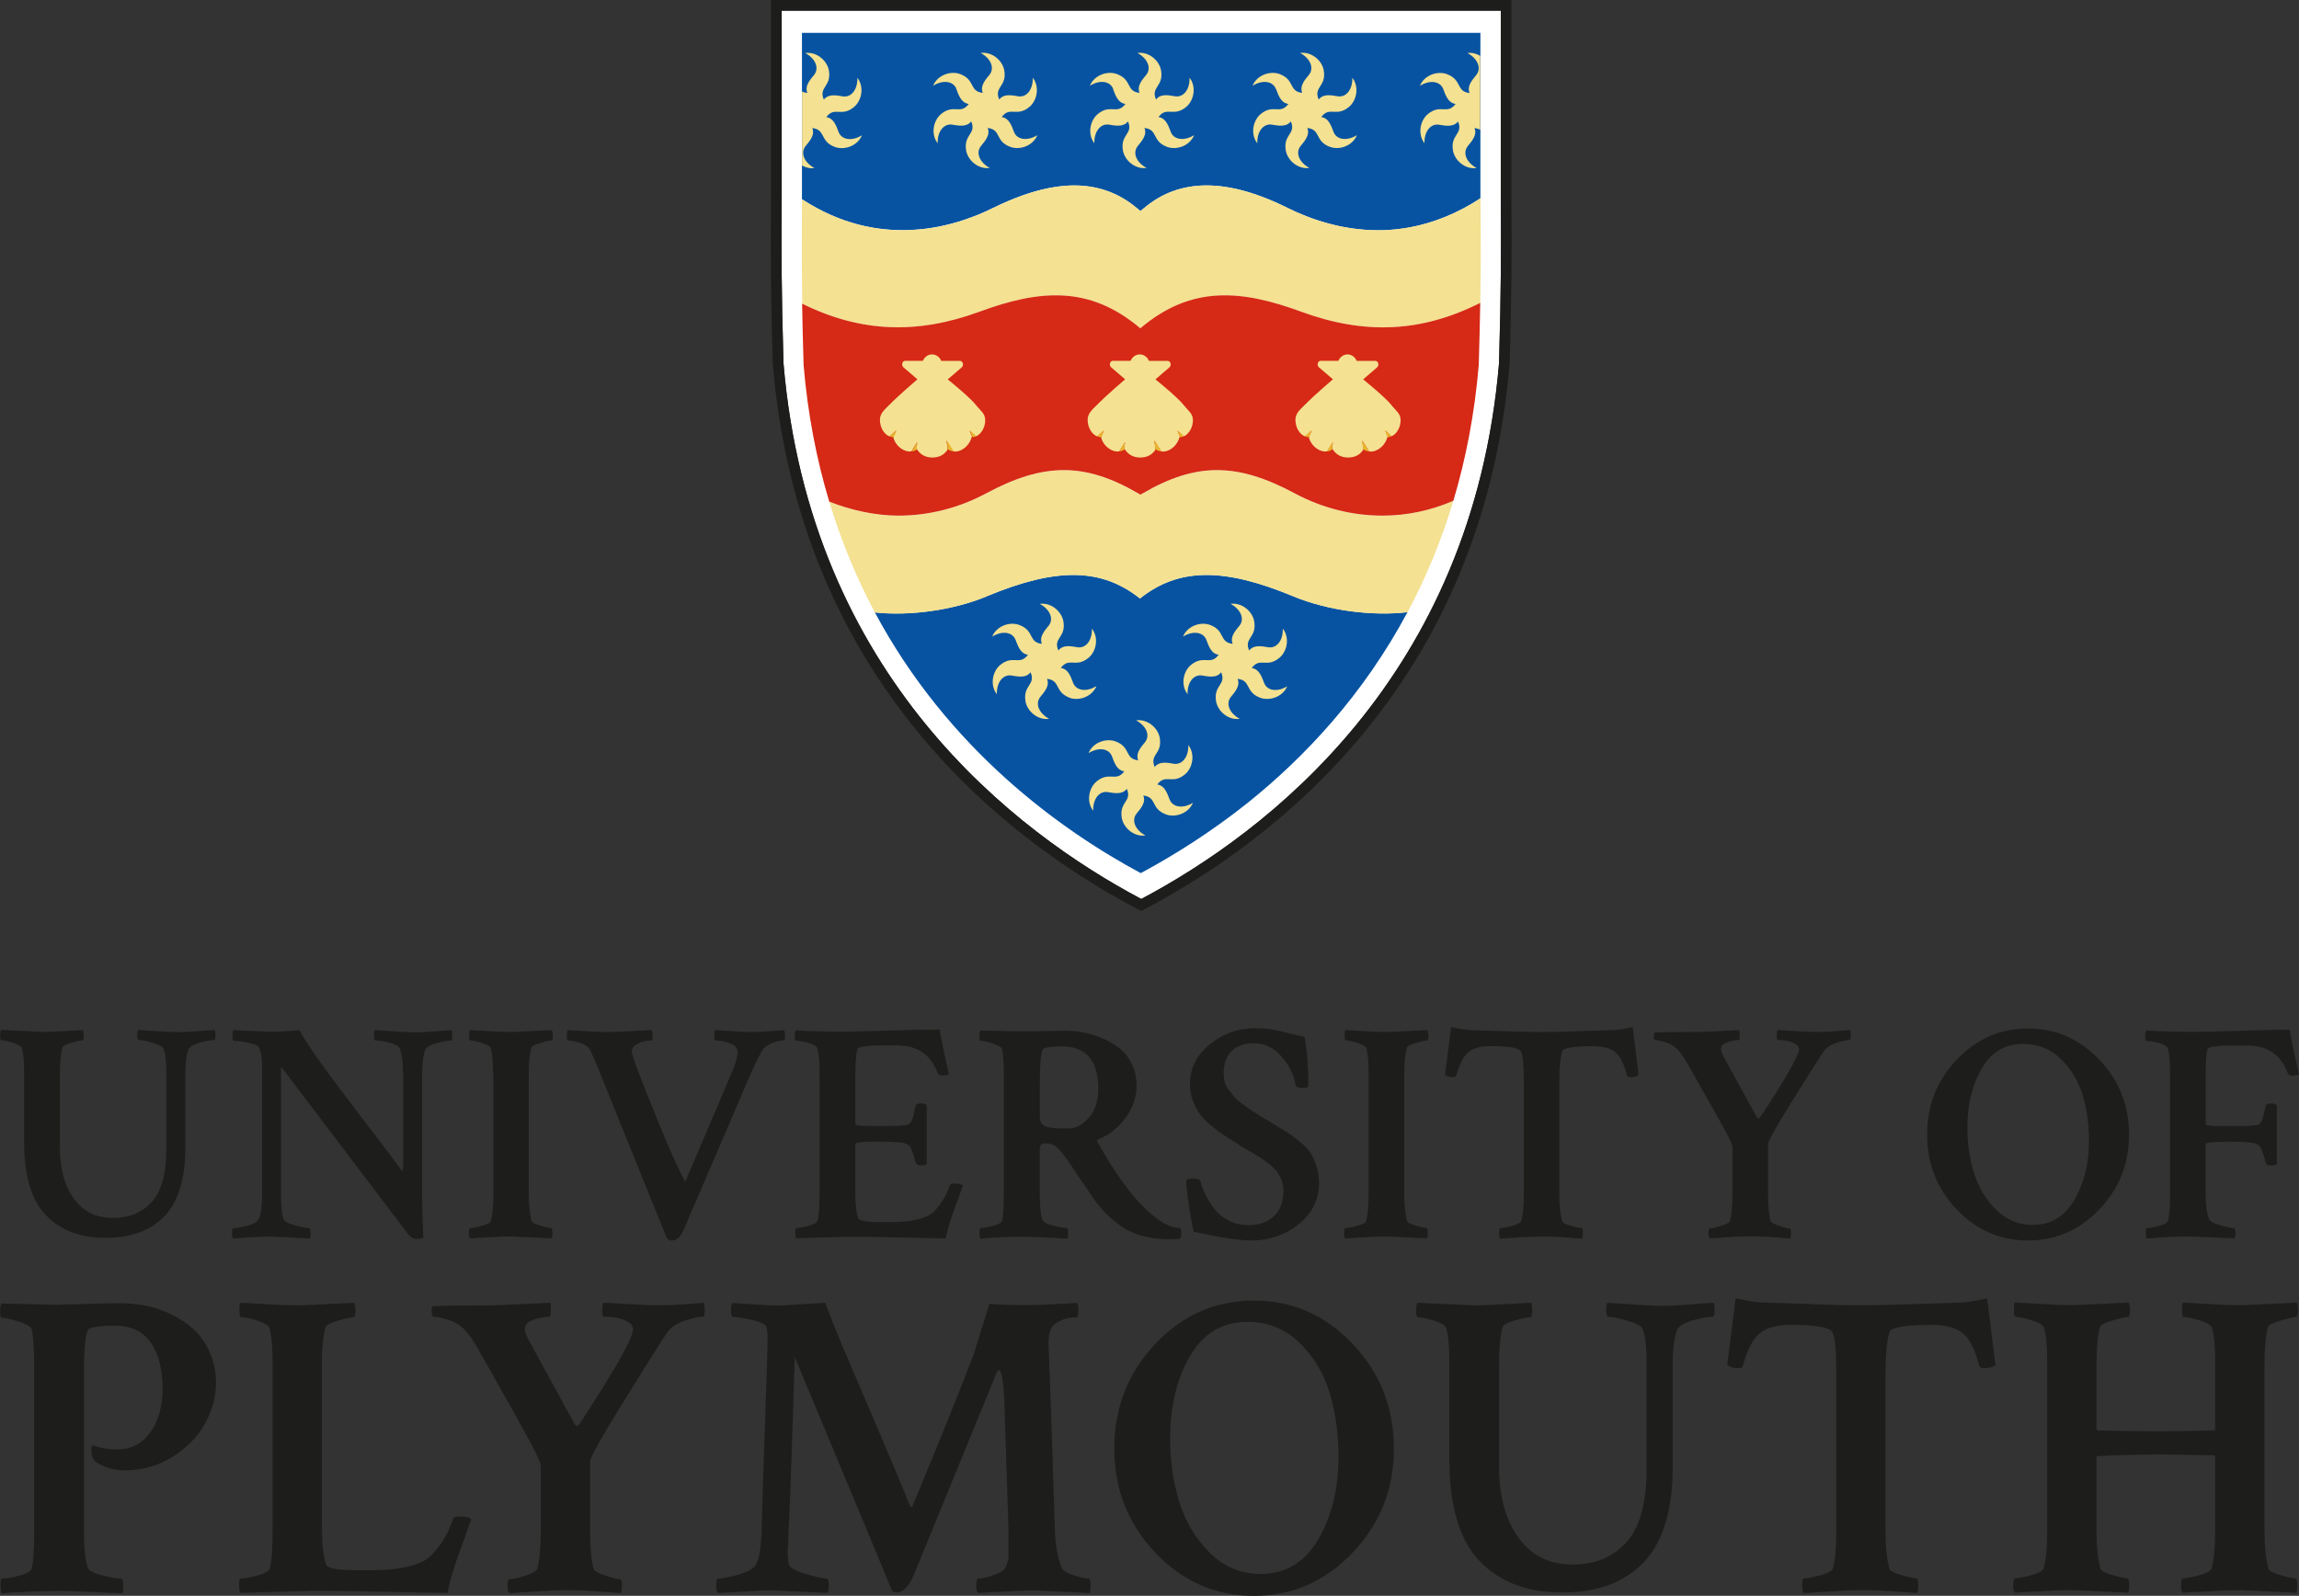 <?xml version="1.0" encoding="UTF-8"?><svg id="a" xmlns="http://www.w3.org/2000/svg" viewBox="0 0 280.37 194.67"><rect x="0" y="0" width="280.37" height="194.67" fill="#333333" stroke="none"/><defs><style>.b{fill:#fff;}.c{fill:#f4e191;}.d{fill:#d62916;}.e{fill:#0753a2;}.f{fill:#e8b82c;}.g{fill:#1d1d1b;}</style></defs><path class="g" d="M5.22,125.89c.46,0,2.1-.08,4.91-.23,.05,.21,.08,.41,.08,.61,0,.43-.05,.65-.15,.65-.23,0-.69,.09-1.38,.29-.69,.19-1.05,.39-1.07,.59-.21,.76-.31,1.88-.31,3.36v8.78c0,2.62,.57,4.72,1.71,6.28,1.14,1.57,2.72,2.35,4.74,2.35s3.55-.64,4.74-1.93c1.19-1.28,1.79-3.42,1.79-6.4v-9.32c0-1.55-.13-2.57-.38-3.06-.15-.23-.61-.45-1.36-.67-.75-.22-1.3-.33-1.63-.33-.1,0-.16-.18-.17-.53-.01-.36,.02-.59,.09-.69,2.76,.18,4.38,.27,4.84,.27,.64,0,1.49-.04,2.55-.13s1.72-.13,1.98-.13c.05,.18,.08,.38,.08,.61,0,.41-.05,.61-.15,.61-.36,0-.91,.1-1.65,.29-.74,.19-1.23,.45-1.46,.78-.28,.64-.42,1.69-.42,3.17v8.97c0,1.99-.24,3.7-.73,5.14-.49,1.44-1.18,2.57-2.07,3.4-.9,.83-1.91,1.43-3.05,1.81-1.14,.38-2.44,.57-3.9,.57-3.07,0-5.49-.92-7.26-2.77-1.77-1.85-2.65-4.82-2.65-8.92v-8.32c0-1.63-.1-2.7-.31-3.21-.1-.2-.46-.4-1.08-.59-.61-.19-1.07-.29-1.38-.29-.1,0-.15-.19-.15-.57s.04-.61,.12-.69c3.25,.15,4.95,.23,5.11,.23"/><path class="g" d="M49.15,130.97c0-1.35-.13-2.37-.38-3.05-.13-.31-.56-.55-1.29-.73-.73-.18-1.3-.27-1.71-.27-.1,0-.16-.18-.17-.55-.01-.37,.02-.6,.1-.71,2.74,.18,4.35,.27,4.84,.27,.67,0,1.52-.04,2.57-.13,1.05-.09,1.7-.13,1.96-.13,.05,.1,.08,.31,.08,.61,0,.43-.05,.65-.15,.65-.36,0-.91,.1-1.65,.29-.74,.19-1.23,.45-1.46,.78-.28,.69-.42,1.75-.42,3.17v14.47c0,.92,.05,2.7,.15,5.35-.1,.1-.38,.15-.84,.15-.41,0-.82-.29-1.23-.88l-15.28-20.16v15.47c0,1.53,.1,2.57,.31,3.13,.13,.31,.6,.57,1.42,.78,.82,.22,1.39,.33,1.73,.33,.08,0,.12,.18,.14,.53,.01,.36,0,.6-.06,.73-3.07-.15-4.67-.23-4.8-.23-.69,0-1.54,.03-2.55,.1-1.01,.06-1.68,.11-2.02,.13-.1-.1-.15-.32-.15-.65,0-.41,.05-.61,.15-.61,.43,0,1.02-.1,1.75-.29,.73-.19,1.2-.48,1.4-.86,.25-.54,.38-1.6,.38-3.21v-14.97c0-1.38-.14-2.3-.42-2.79-.1-.18-.54-.34-1.32-.5-.78-.15-1.35-.23-1.71-.23-.1,0-.16-.19-.17-.57-.01-.38,.03-.63,.13-.73,2.69,.13,4.21,.19,4.57,.19,.84,0,2-.06,3.45-.19,.49,.92,1.38,2.27,2.67,4.07,1.29,1.8,3.07,4.16,5.32,7.1,2.25,2.94,3.79,4.97,4.61,6.09,.05-.31,.08-.83,.08-1.57v-10.39Z"/><path class="g" d="M60.13,131.01c0-1.53-.1-2.6-.31-3.21-.1-.2-.46-.4-1.08-.59-.61-.19-1.07-.29-1.38-.29-.1,0-.15-.19-.15-.57,0-.41,.02-.64,.08-.69,.13,0,.84,.04,2.13,.11,1.29,.08,2.28,.12,2.98,.12,.2,0,1.84-.08,4.91-.23,.08,.23,.12,.43,.12,.61,0,.43-.05,.65-.15,.65-.23,0-.69,.1-1.38,.31-.69,.2-1.06,.39-1.11,.57-.21,.79-.31,1.91-.31,3.36v14.36c0,1.4,.12,2.55,.35,3.44,.05,.18,.4,.36,1.06,.55,.65,.19,1.09,.29,1.33,.29,.1,0,.15,.24,.15,.73,0,.2-.03,.38-.08,.53-3.07-.15-4.7-.23-4.87-.23-.51,0-1.05,.01-1.61,.04-.56,.03-1.18,.06-1.86,.1-.68,.04-1.22,.07-1.63,.1-.1-.1-.15-.28-.15-.53,0-.48,.05-.73,.15-.73,.31,0,.79-.09,1.44-.27,.65-.18,1.02-.37,1.1-.57,.2-.79,.31-1.86,.31-3.21v-14.74Z"/><path class="g" d="M74.22,125.89c.36,0,2.11-.08,5.26-.23,.08,.1,.11,.34,.11,.71s-.05,.55-.15,.55c-.21,0-.47,.03-.81,.09-.33,.06-.68,.2-1.04,.42-.36,.22-.54,.49-.54,.82,0,.48,.97,3.09,2.92,7.83,.31,.81,.56,1.44,.77,1.87,.31,.79,.69,1.7,1.15,2.73,.46,1.03,.86,1.88,1.19,2.54,.33,.66,.5,.97,.5,.92l5.61-13.18c.51-1.2,.77-2.07,.77-2.63,0-.46-.3-.81-.9-1.05-.6-.24-1.21-.36-1.82-.36-.1,0-.15-.18-.13-.55,.01-.37,.04-.6,.1-.71,.23,0,.84,.04,1.84,.11,1,.08,1.8,.12,2.42,.12,.66,0,1.43-.03,2.3-.09,.87-.06,1.5-.11,1.88-.13,.05,.13,.08,.32,.08,.57,0,.43-.03,.65-.08,.65-.33,0-.77,.1-1.32,.29-.55,.19-.98,.47-1.29,.82-.38,.61-.93,1.73-1.65,3.36l-7.99,18.6c-.38,.92-.88,1.37-1.5,1.37-.26,0-.46-.13-.61-.38l-7.91-19.55c-.59-1.53-1.08-2.66-1.46-3.4-.18-.33-.58-.59-1.19-.78-.61-.19-1.1-.29-1.46-.29-.1,0-.15-.19-.15-.57,0-.36,.04-.59,.12-.69,.18,0,.88,.04,2.11,.11,1.23,.08,2.19,.12,2.88,.12"/><path class="g" d="M102.21,125.85c1.13,0,3.11-.04,5.95-.13,2.84-.09,4.99-.13,6.45-.13,.1,.76,.31,1.83,.61,3.19,.31,1.36,.47,2.11,.5,2.23-.13,.13-.4,.19-.81,.19-.28,0-.46-.09-.54-.27-.84-2.26-2.48-3.4-4.91-3.4h-2c-1.89,0-2.87,.17-2.92,.5-.15,.71-.23,1.74-.23,3.09v6c0,.15,.56,.23,1.69,.23h2.15c1.48,0,2.37-.06,2.65-.19,.28-.13,.5-.57,.65-1.34,.08-.38,.15-.7,.23-.95,.02-.18,.23-.27,.61-.27,.36,0,.6,.06,.73,.19v7.22c-.1,.1-.35,.15-.73,.15-.33,0-.54-.1-.61-.31-.18-.69-.34-1.2-.48-1.53-.14-.33-.23-.51-.27-.53-.04-.03-.15-.1-.33-.23-.33-.2-1.51-.3-3.53-.3-1.84,0-2.76,.1-2.76,.3v5.92c0,1.4,.11,2.43,.34,3.09,.13,.33,1,.5,2.61,.5h1.42c2,0,3.52-.27,4.57-.8,.41-.2,.87-.65,1.38-1.34,.51-.69,.91-1.46,1.19-2.33,.03-.15,.2-.23,.54-.23,.56,0,.92,.08,1.07,.23-.08,.23-.26,.75-.56,1.57-.29,.81-.52,1.43-.67,1.85-.15,.42-.32,.94-.5,1.55-.18,.61-.29,1.11-.35,1.49-1.02,0-3.14-.04-6.35-.12-3.21-.08-5.47-.09-6.78-.04l-5.11,.15c-.08-.08-.12-.28-.12-.61,0-.43,.04-.65,.12-.65,.33,0,.82-.08,1.46-.25,.64-.17,1.01-.36,1.11-.59,.18-.53,.27-1.69,.27-3.48v-14.43c0-1.53-.09-2.57-.27-3.13-.08-.28-.44-.51-1.08-.69-.64-.18-1.15-.27-1.54-.27-.1,0-.15-.19-.15-.57,0-.36,.05-.58,.15-.69,1.69,.1,3.39,.15,5.11,.15"/><path class="g" d="M130.09,125.74c.66,0,1.36,.07,2.09,.21,.73,.14,1.48,.38,2.26,.71,.78,.33,1.48,.74,2.09,1.22,.62,.48,1.11,1.12,1.5,1.91,.38,.79,.58,1.68,.58,2.67,0,1.37-.45,2.67-1.34,3.89-.9,1.22-1.98,2.09-3.26,2.6-.21,.08-.26,.2-.15,.38,1.43,2.57,2.87,4.74,4.3,6.49,.9,1.09,1.86,2.03,2.9,2.81,1.04,.78,1.99,1.17,2.86,1.17,.1,.15,.15,.36,.15,.61s-.05,.48-.15,.69c-.31,.05-.7,.08-1.19,.08-1.31,0-2.49-.15-3.55-.46-1.06-.3-1.98-.76-2.76-1.36-.78-.6-1.43-1.18-1.94-1.74-.51-.56-1.05-1.27-1.61-2.14-.36-.51-.77-1.11-1.23-1.79-.46-.69-.81-1.21-1.06-1.59-.24-.37-.52-.76-.83-1.16-.31-.41-.57-.71-.79-.92-.22-.2-.43-.34-.63-.42-.15-.08-.46-.12-.92-.12-.41,0-.61,.22-.61,.65v5.39c0,1.53,.1,2.61,.31,3.24,.08,.31,.5,.55,1.29,.74,.78,.19,1.35,.29,1.71,.29,.1,0,.15,.22,.15,.65,0,.28-.03,.5-.08,.65-2.82-.15-4.63-.23-5.45-.23-.69,0-1.47,.02-2.32,.06-.86,.04-1.54,.07-2.06,.1l-.77,.08c-.08-.1-.12-.33-.12-.69,0-.41,.04-.61,.12-.61,.33,0,.82-.08,1.48-.25,.65-.17,1.03-.36,1.13-.59,.15-.46,.23-1.62,.23-3.48v-14.43c0-1.45-.08-2.49-.23-3.13-.08-.2-.46-.41-1.13-.63-.68-.22-1.17-.33-1.48-.33-.1,0-.15-.19-.15-.57s.05-.61,.15-.69c2.71,.07,4.41,.11,5.11,.11s1.61-.01,2.67-.04c1.06-.02,1.98-.04,2.75-.04m-.61,1.91c-1.08,0-1.82,.09-2.23,.27-.28,.13-.44,1.45-.46,3.97v4.39c0,.56,.22,.93,.65,1.11,.43,.18,1.04,.27,1.8,.27h1c.95,0,1.8-.44,2.55-1.34,.75-.89,1.13-2.05,1.13-3.48,0-3.46-1.48-5.19-4.45-5.19"/><path class="g" d="M145.12,132.23c0-1.91,.81-3.52,2.42-4.83,1.61-1.31,3.43-1.97,5.45-1.97,.72,0,1.34,.04,1.88,.11,.54,.08,1.29,.24,2.25,.48,.96,.24,1.62,.4,1.98,.48,.31,1.73,.46,3.69,.46,5.88-.05,.23-.2,.34-.46,.34-.69,0-1.06-.11-1.11-.34-.15-1.17-.7-2.32-1.65-3.44-.95-1.12-2.1-1.68-3.46-1.68-1.18,0-2.08,.33-2.71,.99-.63,.66-.94,1.55-.94,2.67,0,.38,.04,.74,.13,1.09,.09,.34,.27,.68,.54,1.01,.27,.33,.49,.6,.65,.82,.17,.22,.49,.49,.96,.82,.47,.33,.79,.56,.96,.69,.17,.13,.55,.38,1.15,.74,.6,.37,.96,.58,1.09,.63,.15,.13,.58,.4,1.29,.82,.71,.42,1.2,.72,1.48,.92,.28,.19,.69,.51,1.23,.97,.54,.46,.93,.89,1.17,1.3,.24,.41,.47,.92,.67,1.55,.2,.62,.31,1.29,.31,2.01,0,2.04-.83,3.72-2.48,5.04-1.65,1.32-3.56,1.99-5.74,1.99-1.54,0-3.89-.36-7.06-1.07-.23-.92-.44-2.07-.63-3.46-.19-1.39-.29-2.3-.29-2.73,.03-.2,.23-.3,.62-.3,.66,0,1.04,.1,1.11,.3,.1,.46,.28,.96,.54,1.51,.26,.55,.61,1.13,1.06,1.76,.45,.62,1.05,1.13,1.8,1.53,.75,.4,1.61,.59,2.55,.59,1.2,0,2.2-.36,2.99-1.07,.79-.71,1.19-1.78,1.19-3.21,0-.43-.08-.85-.25-1.26s-.36-.75-.58-1.03c-.22-.28-.54-.59-.96-.92-.42-.33-.77-.58-1.05-.76-.28-.18-.7-.43-1.25-.75-.55-.32-.94-.54-1.17-.67-.07-.08-.22-.18-.42-.31-.74-.46-1.31-.81-1.69-1.07-.38-.25-.88-.63-1.48-1.13-.6-.5-1.05-.96-1.36-1.39-.31-.43-.58-.97-.83-1.6-.24-.64-.37-1.32-.37-2.06"/><path class="g" d="M166.91,131.01c0-1.53-.1-2.6-.31-3.21-.1-.2-.46-.4-1.08-.59-.61-.19-1.07-.29-1.38-.29-.1,0-.15-.19-.15-.57,0-.41,.03-.64,.08-.69,.12,0,.84,.04,2.13,.11,1.29,.08,2.28,.12,2.97,.12,.21,0,1.84-.08,4.91-.23,.08,.23,.12,.43,.12,.61,0,.43-.05,.65-.15,.65-.23,0-.69,.1-1.38,.31-.69,.2-1.06,.39-1.11,.57-.21,.79-.31,1.91-.31,3.36v14.36c0,1.4,.12,2.55,.35,3.44,.05,.18,.4,.36,1.05,.55,.65,.19,1.09,.29,1.33,.29,.1,0,.15,.24,.15,.73,0,.2-.03,.38-.08,.53-3.07-.15-4.7-.23-4.88-.23-.51,0-1.05,.01-1.61,.04-.56,.03-1.18,.06-1.86,.1-.68,.04-1.22,.07-1.63,.1-.1-.1-.15-.28-.15-.53,0-.48,.05-.73,.15-.73,.3,0,.79-.09,1.44-.27,.65-.18,1.02-.37,1.09-.57,.2-.79,.31-1.86,.31-3.21v-14.74Z"/><path class="g" d="M183.78,125.8c1.73,.06,3.14,.09,4.24,.09s2.52-.03,4.26-.09c1.74-.07,3.13-.11,4.18-.13,.64,0,1.52-.13,2.65-.38l.73,5.84c-.18,.18-.52,.27-1.04,.27-.21,0-.33-.06-.38-.19-.36-1.4-.83-2.35-1.42-2.85-.59-.5-1.51-.74-2.76-.74-2.38,0-3.62,.22-3.73,.65-.23,.74-.35,1.94-.35,3.59v13.79c0,1.38,.12,2.48,.35,3.32,.03,.18,.37,.36,1.04,.55,.67,.19,1.12,.29,1.34,.29,.1,0,.15,.23,.15,.69,0,.25-.03,.46-.08,.61-.33-.03-.83-.06-1.48-.12-.65-.05-1.25-.09-1.8-.11-.55-.02-1.08-.04-1.59-.04-.69,0-1.64,.04-2.86,.11-1.21,.08-1.96,.13-2.25,.15-.1-.1-.15-.3-.15-.61,0-.46,.05-.69,.15-.69,.31,0,.79-.09,1.44-.27,.65-.18,1.02-.37,1.1-.57,.2-.69,.31-1.74,.31-3.17v-13.82c0-2.11-.12-3.35-.35-3.71-.21-.43-1.42-.65-3.65-.65-1.25,0-2.18,.25-2.76,.74-.59,.5-1.07,1.43-1.46,2.81-.03,.15-.15,.23-.38,.23-.48,0-.82-.1-1-.3l.73-5.8c1.12,.25,2.01,.38,2.65,.38,1.05,.03,2.44,.07,4.17,.13"/><path class="g" d="M206.8,125.89c.46,0,2.23-.08,5.3-.23,.05,.1,.07,.33,.06,.69-.01,.36-.06,.53-.13,.53-.41,0-.87,.09-1.38,.27-.51,.18-.77,.45-.77,.8,0,.23,.11,.56,.34,.99l4.07,7.41c.13,.13,.26,.1,.38-.08,1.1-1.63,2.16-3.31,3.19-5.04,1.02-1.73,1.54-2.83,1.54-3.28,0-.28-.24-.53-.71-.75-.47-.22-1.1-.33-1.86-.33-.1,0-.15-.18-.15-.53s.04-.59,.12-.69c2.58,.15,4.12,.23,4.61,.23,.59,0,1.12-.01,1.59-.04,.47-.03,.96-.06,1.46-.1,.5-.04,.89-.07,1.17-.09,.05,.21,.08,.41,.08,.61,0,.41-.05,.61-.15,.61-.38,0-.91,.12-1.59,.34-.68,.23-1.17,.53-1.48,.92-.74,1.09-2.07,3.19-3.99,6.28-1.92,3.09-2.88,4.81-2.88,5.14v5.96c0,1.5,.1,2.65,.31,3.44,.05,.18,.4,.38,1.05,.59,.65,.22,1.08,.32,1.29,.32,.1,0,.15,.2,.15,.61,0,.25-.03,.46-.08,.61-.33-.03-.82-.06-1.46-.12-.64-.05-1.23-.09-1.77-.11-.54-.03-1.06-.04-1.57-.04-.69,0-1.63,.04-2.82,.11-1.19,.08-1.93,.13-2.21,.15-.1-.1-.15-.31-.15-.61,0-.41,.04-.61,.12-.61,.31,0,.78-.1,1.42-.31,.64-.2,1-.41,1.07-.61,.21-.74,.31-1.86,.31-3.36v-5.65c0-.13-.08-.37-.25-.74-.17-.37-.46-.93-.87-1.68-.41-.75-.77-1.4-1.08-1.95-.3-.55-.81-1.43-1.5-2.65-.69-1.22-1.2-2.13-1.54-2.71-.74-1.37-1.41-2.25-2-2.63-.26-.18-.63-.34-1.13-.48-.5-.14-.86-.21-1.09-.21-.08,0-.12-.13-.13-.38-.01-.25,0-.43,.06-.53,.62-.05,2.3-.08,5.07-.08"/><path class="g" d="M238.63,147.54c-2.41-2.52-3.61-5.56-3.61-9.13s1.2-6.61,3.61-9.15c2.41-2.53,5.3-3.8,8.68-3.8s6.28,1.27,8.7,3.8c2.42,2.53,3.63,5.58,3.63,9.15s-1.21,6.61-3.63,9.13c-2.42,2.52-5.32,3.78-8.7,3.78s-6.27-1.26-8.68-3.78m8.1-20.2c-2.2,0-3.88,1-5.05,3-1.17,2-1.75,4.41-1.75,7.24,0,1.91,.26,3.73,.79,5.46,.53,1.73,1.41,3.23,2.67,4.49,1.26,1.26,2.77,1.89,4.53,1.89,2.18,0,3.86-1.01,5.05-3.04,1.19-2.02,1.79-4.44,1.79-7.24,0-1.96-.26-3.8-.77-5.52-.51-1.72-1.39-3.19-2.65-4.43-1.26-1.23-2.79-1.85-4.61-1.85"/><path class="g" d="M267.08,150.83c-.77,0-1.59,.02-2.46,.06-.87,.04-1.55,.08-2.04,.14l-.77,.04c-.08-.08-.12-.28-.12-.61,0-.43,.04-.65,.12-.65,.33,0,.82-.08,1.46-.25,.64-.17,1.01-.36,1.11-.59,.18-.53,.27-1.69,.27-3.48v-14.43c0-1.53-.09-2.57-.27-3.13-.08-.28-.44-.51-1.08-.69-.64-.18-1.15-.27-1.54-.27-.1,0-.15-.19-.15-.57,0-.36,.05-.58,.15-.69,1.66,.1,3.35,.15,5.07,.15,1.2,.03,3.23-.01,6.09-.11,2.85-.1,4.96-.15,6.32-.15,.1,.76,.31,1.83,.62,3.19,.3,1.36,.47,2.11,.5,2.23-.13,.13-.4,.19-.81,.19-.28,0-.46-.09-.54-.27-.85-2.27-2.48-3.4-4.91-3.4h-2c-1.89,0-2.87,.17-2.92,.5-.13,.61-.19,1.64-.19,3.09v6c0,.15,.56,.23,1.69,.23h2.11c1.48,0,2.37-.06,2.65-.19,.28-.13,.5-.57,.65-1.34,.08-.38,.15-.7,.23-.95,.03-.18,.23-.27,.61-.27,.36,0,.6,.06,.73,.19v7.22c-.1,.1-.35,.15-.73,.15-.33,0-.54-.1-.61-.31-.18-.69-.34-1.2-.48-1.53-.14-.33-.23-.51-.27-.53-.04-.03-.15-.1-.33-.23-.33-.2-1.51-.3-3.53-.3-1.82,0-2.73,.1-2.73,.3v6c0,1.38,.14,2.43,.42,3.17,.1,.25,.56,.5,1.38,.73,.82,.23,1.37,.34,1.65,.34,.12,0,.19,.22,.19,.65,0,.31-.04,.51-.12,.61-3.07-.15-4.89-.23-5.45-.23"/><path class="g" d="M7.34,159.13c1.03,0,2.22-.03,3.56-.08,1.35-.05,2.55-.08,3.62-.08s2.12,.1,3.17,.29c1.05,.2,2.09,.54,3.14,1.04,1.04,.5,1.97,1.11,2.77,1.84,.8,.73,1.45,1.66,1.97,2.79,.51,1.14,.77,2.39,.77,3.78,0,1.67-.44,3.3-1.31,4.9-.87,1.6-2.18,2.95-3.94,4.07-1.76,1.12-3.73,1.68-5.93,1.68-.75,0-1.49-.13-2.24-.4-.75-.27-1.26-.59-1.54-.98-.07-.07-.13-.25-.19-.53-.05-.29-.06-.55-.03-.8,.03-.25,.09-.37,.16-.37,.82,.35,1.81,.53,2.98,.53,1.7,0,3.05-.7,4.04-2.1,.99-1.4,1.49-3.17,1.49-5.29,0-2.38-.48-4.26-1.44-5.64-.96-1.38-2.43-2.07-4.42-2.07-1.49,0-2.52,.12-3.09,.37-.42,.21-.64,2.06-.64,5.53v19c0,2.13,.14,3.64,.43,4.52,.11,.43,.7,.77,1.78,1.04,1.08,.26,1.87,.4,2.37,.4,.14,0,.21,.3,.21,.91,0,.39-.04,.69-.11,.9-3.9-.21-6.42-.32-7.56-.32-.96,0-2.03,.03-3.22,.08-1.19,.05-2.14,.1-2.85,.13l-1.06,.11c-.11-.14-.16-.46-.16-.96,0-.57,.05-.85,.16-.85,.46,0,1.14-.11,2.05-.35,.9-.23,1.43-.5,1.57-.82,.21-.64,.32-2.25,.32-4.84v-20.11c0-2.02-.11-3.48-.32-4.36-.11-.28-.63-.58-1.57-.88-.94-.3-1.62-.45-2.05-.45-.14,0-.21-.27-.21-.8s.07-.85,.21-.96c3.73,.11,6.08,.16,7.08,.16"/><path class="g" d="M39.27,166.58v20.01c0,1.74,.16,3.16,.48,4.26,.18,.46,1.38,.69,3.62,.69h1.97c2.77,0,4.88-.37,6.33-1.12,.57-.28,1.2-.9,1.92-1.86,.71-.96,1.26-2.04,1.65-3.25,.03-.21,.28-.32,.74-.32,.78,0,1.28,.11,1.49,.32-.11,.32-.36,1.05-.77,2.18-.41,1.14-.72,2-.93,2.58-.21,.59-.44,1.3-.69,2.16-.25,.85-.41,1.54-.48,2.08-1.42,0-4.36-.05-8.81-.16-4.45-.11-7.58-.12-9.39-.05l-7.08,.21c-.11-.11-.16-.39-.16-.85,0-.6,.05-.91,.16-.91,.46,0,1.13-.11,2.02-.35,.89-.23,1.4-.5,1.54-.82,.25-.74,.37-2.36,.37-4.84v-20.11c0-2.16-.14-3.67-.43-4.52-.14-.28-.64-.56-1.49-.83-.85-.27-1.49-.4-1.92-.4-.14,0-.21-.27-.21-.8,0-.57,.03-.89,.11-.96,.18,0,1.16,.05,2.95,.16,1.79,.11,3.17,.16,4.12,.16,.28,0,2.55-.11,6.81-.32,.11,.32,.16,.6,.16,.85,0,.6-.07,.91-.21,.91-.32,0-.96,.14-1.92,.43-.96,.28-1.47,.55-1.54,.8-.28,1.1-.43,2.66-.43,4.68"/><path class="g" d="M59.76,159.24c.64,0,3.09-.11,7.34-.32,.07,.14,.1,.46,.08,.96-.02,.5-.08,.74-.19,.74-.57,0-1.21,.13-1.92,.37-.71,.25-1.06,.62-1.06,1.12,0,.32,.16,.78,.48,1.38l5.64,10.32c.18,.18,.35,.14,.53-.11,1.52-2.27,3-4.61,4.42-7.02,1.42-2.41,2.13-3.94,2.13-4.58,0-.39-.33-.73-.98-1.04-.66-.3-1.52-.45-2.58-.45-.14,0-.21-.25-.21-.74s.05-.82,.16-.96c3.58,.21,5.71,.32,6.39,.32,.82,0,1.55-.02,2.21-.05,.66-.04,1.33-.08,2.02-.13,.69-.05,1.23-.1,1.62-.13,.07,.28,.11,.57,.11,.85,0,.57-.07,.85-.21,.85-.53,0-1.27,.16-2.21,.48-.94,.32-1.62,.74-2.05,1.28-1.03,1.53-2.87,4.44-5.53,8.75-2.66,4.31-3.99,6.7-3.99,7.16v8.3c0,2.09,.14,3.69,.43,4.79,.07,.25,.56,.52,1.46,.82,.9,.3,1.5,.45,1.78,.45,.14,0,.21,.28,.21,.85,0,.36-.04,.64-.11,.85-.46-.04-1.13-.09-2.02-.16-.89-.07-1.7-.12-2.45-.16-.74-.03-1.47-.05-2.18-.05-.96,0-2.26,.05-3.91,.16-1.65,.11-2.67,.18-3.06,.21-.14-.14-.21-.43-.21-.85,0-.57,.05-.85,.16-.85,.43,0,1.08-.14,1.97-.43,.89-.28,1.38-.57,1.49-.85,.28-1.03,.43-2.59,.43-4.68v-7.87c0-.18-.12-.52-.35-1.04-.23-.51-.63-1.29-1.2-2.34-.57-1.04-1.06-1.95-1.49-2.71-.43-.76-1.12-2-2.08-3.7-.96-1.7-1.67-2.96-2.13-3.78-1.03-1.91-1.95-3.14-2.77-3.67-.35-.25-.88-.47-1.57-.67-.69-.19-1.2-.29-1.52-.29-.11,0-.17-.18-.19-.53-.02-.35,0-.6,.08-.74,.85-.07,3.19-.11,7.02-.11"/><path class="g" d="M95.45,159.24c.18,0,1.91-.11,5.21-.32,.32,.99,1.05,2.83,2.18,5.51,1.13,2.68,2.53,5.94,4.18,9.79,1.65,3.85,2.97,7.01,3.96,9.5,0,.07,.05,.11,.16,.11s.16-.05,.16-.16c3.12-7.48,5.6-13.64,7.45-18.46l1.91-6.17c1.07,.11,2.52,.16,4.36,.16,1.38,0,3.49-.09,6.33-.26,.11,.14,.16,.43,.16,.85,0,.6-.07,.91-.21,.91h-.11c-.96,0-1.83,.28-2.61,.85-.53,.39-.76,1.35-.69,2.87,.14,3.16,.39,10.48,.75,21.97,.04,1.92,.32,3.55,.85,4.9,.14,.32,.64,.61,1.49,.88,.85,.26,1.45,.4,1.81,.4,.14,0,.21,.32,.21,.96,0,.32-.04,.58-.11,.8-4.26-.21-6.44-.32-6.54-.32-.71,0-1.46,.02-2.24,.05-.78,.04-1.64,.08-2.58,.13-.94,.05-1.69,.1-2.26,.13-.14-.14-.21-.41-.21-.8,0-.64,.07-.96,.21-.96,.39,0,.96-.11,1.7-.35,.75-.23,1.24-.49,1.49-.77,.35-.46,.53-1.08,.53-1.86v-2.98l-.53-16.17c-.14-2.2-.35-3.3-.64-3.3-.11,0-.19,.11-.27,.32l-10.16,24.79c-.6,1.35-1.28,2.02-2.02,2.02-.14,0-.32-.04-.53-.11l-11.92-28.62c-.25,8.83-.53,16.74-.85,23.73,0,.78,.05,1.33,.16,1.65,.18,.39,.89,.76,2.13,1.12,1.24,.36,2.08,.53,2.5,.53,.14,0,.21,.32,.21,.96,0,.32-.04,.58-.11,.8-4.26-.21-6.49-.32-6.7-.32-.96,0-2.23,.05-3.81,.16-1.58,.11-2.55,.16-2.9,.16-.14-.14-.21-.43-.21-.85,0-.6,.07-.91,.21-.91,.57,0,1.45-.18,2.66-.53,1.21-.35,1.9-.82,2.07-1.38,.32-.64,.51-1.83,.59-3.57,.07-2.7,.17-5.88,.29-9.55,.12-3.67,.23-6.8,.32-9.39,.09-2.59,.13-4.21,.13-4.84,0-.67-.05-1.17-.16-1.49-.11-.28-.7-.55-1.78-.8-1.08-.25-1.85-.37-2.31-.37-.14,0-.21-.3-.21-.9,0-.39,.07-.66,.21-.8,.53,.03,1.44,.1,2.74,.19,1.29,.09,2.4,.13,3.33,.13"/><path class="g" d="M140.89,189.4c-3.33-3.51-5-7.75-5-12.72s1.67-9.21,5-12.74c3.33-3.53,7.34-5.29,12.02-5.29s8.7,1.76,12.05,5.29c3.35,3.53,5.03,7.78,5.03,12.74s-1.68,9.2-5.03,12.72c-3.35,3.51-7.37,5.27-12.05,5.27s-8.69-1.76-12.02-5.27m11.23-28.15c-3.05,0-5.38,1.39-7,4.18-1.62,2.78-2.42,6.14-2.42,10.08,0,2.66,.36,5.2,1.09,7.61,.73,2.41,1.96,4.5,3.7,6.25,1.74,1.76,3.83,2.63,6.28,2.63,3.01,0,5.35-1.41,7-4.23,1.65-2.82,2.47-6.18,2.47-10.08,0-2.73-.36-5.29-1.06-7.69-.71-2.4-1.93-4.45-3.67-6.17-1.74-1.72-3.87-2.58-6.39-2.58"/><path class="g" d="M179.94,159.24c.64,0,2.91-.11,6.81-.32,.07,.28,.11,.57,.11,.85,0,.6-.07,.91-.21,.91-.32,0-.96,.13-1.92,.4-.96,.27-1.45,.54-1.49,.83-.28,1.06-.43,2.62-.43,4.68v12.24c0,3.65,.79,6.57,2.37,8.75,1.58,2.18,3.77,3.27,6.57,3.27s4.92-.9,6.57-2.69c1.65-1.79,2.48-4.76,2.48-8.91v-12.98c0-2.16-.18-3.58-.53-4.26-.21-.32-.84-.63-1.89-.93-1.05-.3-1.8-.45-2.26-.45-.14,0-.22-.25-.24-.74-.02-.5,.03-.82,.13-.96,3.83,.25,6.06,.37,6.7,.37,.89,0,2.07-.06,3.54-.19,1.47-.12,2.38-.19,2.74-.19,.07,.25,.11,.53,.11,.85,0,.57-.07,.85-.21,.85-.5,0-1.26,.13-2.29,.4-1.03,.27-1.7,.63-2.02,1.09-.39,.89-.59,2.36-.59,4.42v12.5c0,2.77-.34,5.15-1.01,7.16-.67,2-1.63,3.58-2.87,4.74-1.24,1.15-2.65,2-4.23,2.53-1.58,.53-3.38,.8-5.4,.8-4.26,0-7.61-1.29-10.06-3.86-2.45-2.57-3.67-6.71-3.67-12.42v-11.6c0-2.27-.14-3.76-.43-4.47-.14-.28-.64-.56-1.49-.83-.85-.27-1.49-.4-1.92-.4-.14,0-.21-.27-.21-.8s.05-.85,.16-.96c4.51,.21,6.86,.32,7.08,.32"/><path class="g" d="M221.08,159.1c2.39,.09,4.35,.13,5.88,.13s3.49-.04,5.91-.13c2.41-.09,4.35-.15,5.8-.19,.88,0,2.11-.18,3.67-.53l1.01,8.14c-.25,.25-.73,.37-1.44,.37-.28,0-.46-.09-.53-.27-.5-1.95-1.15-3.27-1.97-3.96-.82-.69-2.09-1.04-3.83-1.04-3.3,0-5.02,.3-5.16,.9-.32,1.03-.48,2.7-.48,5v19.21c0,1.92,.16,3.46,.48,4.63,.04,.25,.51,.5,1.44,.77,.92,.26,1.54,.4,1.86,.4,.14,0,.21,.32,.21,.96,0,.35-.04,.64-.11,.85-.46-.04-1.14-.09-2.05-.16-.91-.07-1.74-.12-2.5-.16-.77-.03-1.5-.05-2.21-.05-.96,0-2.28,.05-3.96,.16-1.69,.11-2.72,.18-3.11,.21-.14-.14-.21-.43-.21-.85,0-.64,.07-.96,.21-.96,.43,0,1.09-.12,2-.37,.9-.25,1.41-.51,1.52-.8,.29-.96,.43-2.43,.43-4.42v-19.26c0-2.95-.16-4.67-.48-5.16-.29-.6-1.97-.9-5.05-.9-1.74,0-3.02,.35-3.83,1.04-.82,.69-1.49,1.99-2.02,3.91-.04,.21-.21,.32-.53,.32-.68,0-1.14-.14-1.38-.43l1.01-8.09c1.56,.36,2.78,.53,3.67,.53,1.45,.03,3.38,.1,5.77,.19"/><path class="g" d="M279.94,192.54c.14,0,.21,.34,.21,1.01,0,.28-.04,.53-.11,.75-4.26-.21-6.51-.32-6.76-.32-.71,0-1.46,.02-2.24,.05-.78,.04-1.64,.08-2.58,.13-.94,.05-1.7,.1-2.26,.13-.14-.14-.21-.39-.21-.75,0-.67,.07-1.01,.21-1.01,.42,0,1.09-.12,1.99-.37,.9-.25,1.41-.51,1.52-.8,.28-1.1,.43-2.59,.43-4.47v-9.15l-.11-.21c-3.33-.07-5.68-.11-7.02-.11-4.9,.07-7.34,.16-7.34,.26v8.89c0,1.95,.16,3.55,.48,4.79,.07,.25,.56,.5,1.46,.77,.91,.26,1.52,.4,1.84,.4,.14,0,.21,.34,.21,1.01,0,.28-.04,.53-.11,.75-4.26-.21-6.51-.32-6.76-.32-.71,0-1.46,.02-2.23,.05-.78,.04-1.64,.08-2.58,.13-.94,.05-1.7,.1-2.26,.13-.14-.14-.21-.39-.21-.75,0-.67,.07-1.01,.21-1.01,.43,0,1.09-.12,1.99-.37,.9-.25,1.41-.51,1.52-.8,.28-1.1,.43-2.59,.43-4.47v-20.54c0-2.13-.14-3.62-.43-4.47-.14-.28-.64-.56-1.49-.82-.85-.27-1.49-.4-1.92-.4-.14,0-.21-.27-.21-.8,0-.57,.03-.89,.11-.96,.18,0,1.16,.05,2.95,.16,1.79,.11,3.17,.16,4.12,.16,.29,0,2.55-.11,6.81-.32,.11,.32,.16,.6,.16,.85,0,.6-.07,.91-.21,.91-.32,0-.96,.14-1.92,.43-.96,.28-1.47,.55-1.54,.8-.28,1.1-.42,2.66-.42,4.68v7.77l.11,.16c3.48,.07,5.89,.11,7.24,.11,1.49,0,3.83-.04,7.02-.11,.07-.07,.11-.14,.11-.21v-7.93c0-2.13-.14-3.62-.43-4.47-.14-.28-.64-.56-1.49-.82-.85-.27-1.49-.4-1.92-.4-.14,0-.21-.27-.21-.8,0-.57,.04-.89,.11-.96,.18,0,1.16,.05,2.95,.16,1.79,.11,3.17,.16,4.12,.16,.28,0,2.55-.11,6.81-.32,.11,.32,.16,.6,.16,.85,0,.6-.07,.91-.21,.91-.32,0-.96,.14-1.91,.43-.96,.28-1.47,.55-1.54,.8-.29,1.1-.43,2.66-.43,4.68v20.01c0,1.95,.16,3.55,.48,4.79,.07,.25,.56,.5,1.46,.77,.9,.26,1.51,.4,1.83,.4"/><path class="b" d="M183.03,1.3V23.84c.03,7.45,.04,11.44-.22,20.48-3.24,38.29-28.44,57.28-43.63,65.34-15.19-8.05-40.4-27.05-43.63-65.34-.26-9.04-.26-13.03-.22-20.49V1.3h87.71"/><path class="b" d="M180.56,4V24.87c.04,7.16,.04,11-.21,19.66-3.06,36.13-26.67,54.22-41.17,62-14.5-7.79-38.11-25.87-41.17-62-.25-8.67-.25-12.51-.21-19.68V4h82.76"/><path class="e" d="M111.09,28.05c.26-.01,.52-.03,.78-.05,.25-.02,.5-.04,.74-.07,.92-.11,1.81-.26,2.66-.46,.57-.13,1.11-.28,1.64-.44,.28-.09,.56-.17,.83-.27,.34-.12,.68-.24,1-.36,.22-.09,.44-.18,.66-.26,.61-.25,1.18-.51,1.69-.77,.66-.33,1.3-.61,1.93-.88,.54-.23,1.07-.44,1.6-.63,.29-.1,.58-.2,.86-.29,1.06-.34,2.08-.59,3.06-.74,.85-.14,1.68-.21,2.47-.21,1.82,0,3.5,.37,5.03,1.09,.31,.14,.61,.3,.91,.48,.59,.35,1.16,.75,1.71,1.22l.41,.34,.41-.34c.55-.46,1.12-.87,1.71-1.22,.59-.35,1.21-.64,1.84-.87,1.27-.46,2.64-.7,4.09-.7,.73,0,1.48,.05,2.26,.17,1.94,.28,4.04,.93,6.3,1.94,.45,.2,.91,.42,1.37,.65,2.64,1.31,6.52,2.71,11.05,2.71,.23,0,.47,0,.71-.01,.46-.02,.92-.05,1.4-.1,.05,0,.09,0,.14-.01,.44-.05,.88-.11,1.33-.19,.09-.01,.17-.03,.25-.05,2.73-.5,5.75-1.65,8.61-3.54V4.01H97.8V24.3c4.69,3.06,9.27,3.94,13.29,3.75"/><path class="e" d="M152.23,97.88c6.93-5.57,14.04-13.14,19.42-23.21-4.29,.51-9.73-.19-13.95-1.94-8.51-3.54-13.97-3.47-18.68,.27-4.71-3.74-10.17-3.81-18.68-.27-4.12,1.72-9.41,2.42-13.65,1.97,8.96,16.75,22.72,26.59,32.43,31.81,3.96-2.13,8.51-4.96,13.11-8.63"/><path class="c" d="M156.99,83.69c-.54,1.32-2.16,1.86-3.32,1.42-1.87-.71-1.05-2.1-2.74-2.3,.37,.9-.41,1.68-.84,2.23-.61,.79-.19,1.95,1.1,2.65-1.42,.19-2.69-.94-2.89-2.16-.32-1.98,1.29-1.97,.62-3.52-.59,.78-1.66,.49-2.35,.39-.99-.14-1.79,.82-1.74,2.28-.88-1.13-.53-2.81,.43-3.58,1.56-1.26,2.35,.14,3.36-1.23-.97-.13-1.25-1.19-1.51-1.84-.37-.92-1.6-1.14-2.84-.37,.54-1.32,2.16-1.86,3.32-1.42,1.87,.71,1.05,2.1,2.74,2.3-.38-.9,.41-1.68,.84-2.23,.62-.79,.19-1.95-1.1-2.65,1.42-.19,2.7,.95,2.89,2.17,.32,1.98-1.29,1.96-.62,3.52,.6-.77,1.66-.49,2.36-.39,.99,.14,1.79-.81,1.74-2.28,.88,1.13,.53,2.8-.43,3.58-1.55,1.27-2.35-.14-3.36,1.23,.97,.13,1.26,1.2,1.52,1.84,.37,.93,1.59,1.14,2.84,.37"/><path class="c" d="M145.49,97.92c-.55,1.32-2.17,1.86-3.32,1.42-1.87-.72-1.05-2.1-2.74-2.3,.37,.9-.41,1.68-.84,2.23-.61,.79-.19,1.95,1.1,2.65-1.41,.19-2.69-.95-2.89-2.17-.32-1.98,1.29-1.96,.62-3.52-.6,.77-1.66,.49-2.36,.39-.99-.14-1.78,.81-1.74,2.28-.88-1.13-.53-2.81,.43-3.59,1.55-1.26,2.35,.14,3.36-1.22-.97-.13-1.25-1.2-1.51-1.85-.37-.93-1.6-1.14-2.85-.37,.54-1.33,2.17-1.86,3.32-1.42,1.87,.71,1.05,2.1,2.74,2.3-.37-.9,.41-1.68,.84-2.23,.62-.79,.19-1.95-1.1-2.65,1.42-.19,2.7,.95,2.89,2.17,.32,1.98-1.29,1.96-.62,3.52,.6-.77,1.66-.49,2.35-.39,.99,.14,1.79-.81,1.75-2.28,.87,1.13,.53,2.81-.43,3.59-1.55,1.26-2.35-.14-3.36,1.22,.97,.13,1.25,1.2,1.52,1.85,.37,.92,1.6,1.14,2.85,.37"/><path class="c" d="M130.43,85.11c-1.87-.71-1.05-2.1-2.74-2.3,.37,.9-.41,1.68-.84,2.23-.61,.79-.19,1.95,1.1,2.65-1.42,.19-2.69-.94-2.89-2.16-.32-1.98,1.29-1.97,.62-3.52-.6,.78-1.66,.49-2.36,.39-.99-.14-1.79,.82-1.75,2.28-.88-1.13-.53-2.81,.43-3.58,1.55-1.26,2.35,.14,3.36-1.23-.97-.13-1.25-1.19-1.52-1.84-.37-.92-1.59-1.14-2.84-.37,.54-1.32,2.16-1.86,3.32-1.42,1.87,.71,1.06,2.1,2.74,2.3-.37-.9,.41-1.68,.84-2.23,.62-.79,.19-1.95-1.1-2.65,1.42-.19,2.69,.95,2.89,2.17,.32,1.98-1.29,1.96-.62,3.52,.6-.78,1.66-.49,2.35-.39,.99,.14,1.79-.81,1.74-2.28,.88,1.13,.53,2.8-.43,3.58-1.55,1.26-2.35-.14-3.36,1.22,.97,.13,1.25,1.2,1.51,1.84,.37,.93,1.6,1.14,2.84,.37-.54,1.32-2.17,1.86-3.32,1.42"/><path class="c" d="M171.93,27.72c-.08,.02-.17,.03-.25,.05-.45,.08-.89,.14-1.32,.19-.05,0-.1,.01-.14,.02-.47,.05-.94,.08-1.4,.1-.24,0-.47,.01-.71,.01-4.53,0-8.41-1.4-11.05-2.71-.47-.23-.92-.45-1.37-.65-2.26-1.01-4.35-1.65-6.29-1.94-.78-.11-1.53-.17-2.26-.17-1.46,0-2.82,.24-4.09,.7-.64,.23-1.25,.52-1.84,.87-.59,.35-1.16,.75-1.71,1.22l-.41,.34-.41-.34c-.55-.46-1.12-.87-1.71-1.22-.3-.17-.6-.33-.91-.48-1.53-.72-3.21-1.09-5.03-1.09-.8,0-1.62,.07-2.47,.21-.98,.16-2,.41-3.06,.75-.28,.09-.57,.19-.86,.29-.52,.19-1.05,.4-1.6,.63-.63,.27-1.27,.55-1.93,.88-.52,.26-1.08,.52-1.69,.77-.21,.09-.43,.18-.66,.26-.32,.12-.66,.24-1,.36-.27,.09-.55,.18-.83,.27-.53,.16-1.07,.31-1.64,.44-.85,.2-1.73,.36-2.66,.46-.25,.03-.49,.05-.74,.07-.26,.02-.52,.04-.78,.05-4.02,.19-8.61-.69-13.29-3.75l-.02,.56c-.02,4.73-.03,8.01,.04,12.18,7.1,3.52,14,3.78,21.61,.99,7.23-2.65,13.35-3.31,19.64,2.02h0c6.29-5.33,12.42-4.67,19.64-2.02,7.68,2.82,14.63,2.53,21.8-1.08,.07-4.12,.06-7.39,.03-12.08v-.69c-2.87,1.89-5.88,3.04-8.61,3.54"/><path class="c" d="M120.34,72.74c8.51-3.54,13.97-3.47,18.68,.27,4.7-3.74,10.17-3.81,18.68-.27,4.22,1.76,9.66,2.45,13.95,1.94,2.19-4.1,4.1-8.61,5.59-13.58-2.75,1.19-5.69,1.81-8.65,1.81-3.64,0-7.31-.9-10.72-2.73-7.01-3.76-12.02-3.76-18.47-.01l-.32,.18h0l-.32-.18c-6.45-3.75-11.46-3.75-18.47,.01-3.41,1.83-7.08,2.73-10.72,2.73-2.76,0-5.79-.65-8.44-1.71,1.49,4.94,3.39,9.43,5.57,13.52,4.24,.45,9.53-.26,13.65-1.97"/><path class="d" d="M180.51,36.95c-7.17,3.62-14.12,3.9-21.8,1.08-7.23-2.65-13.36-3.31-19.64,2.02h0c-6.29-5.33-12.42-4.67-19.64-2.02-7.6,2.79-14.51,2.53-21.61-.99,.04,2.15,.09,4.54,.18,7.49,.51,6.05,1.6,11.58,3.13,16.66,2.65,1.06,5.68,1.71,8.44,1.71,3.64,0,7.31-.9,10.72-2.73,7.01-3.76,12.02-3.76,18.47-.01l.32,.18h0l.32-.18c6.45-3.75,11.45-3.75,18.47,.01,3.41,1.83,7.08,2.73,10.72,2.73,2.96,0,5.9-.62,8.65-1.81,1.51-5.05,2.59-10.55,3.1-16.56,.09-3,.14-5.41,.18-7.59"/><path class="c" d="M99.32,20.5c-1.28-.7-1.71-1.86-1.1-2.65,.43-.55,1.21-1.33,.84-2.23,1.68,.2,.87,1.59,2.74,2.3,1.15,.44,2.77-.1,3.32-1.42-1.25,.77-2.47,.55-2.84-.37-.26-.65-.55-1.71-1.51-1.84,1.01-1.36,1.81,.04,3.36-1.22,.96-.78,1.3-2.45,.43-3.58,.04,1.46-.76,2.41-1.74,2.27-.69-.1-1.76-.38-2.35,.39-.67-1.56,.94-1.55,.62-3.52-.2-1.22-1.47-2.35-2.89-2.16,1.29,.69,1.71,1.86,1.1,2.64-.43,.55-1.21,1.33-.84,2.23-.28-.03-.49-.1-.65-.19v9.04c.45,.25,.98,.39,1.53,.31"/><path class="c" d="M178.96,6.47c1.29,.7,1.71,1.86,1.1,2.65-.43,.55-1.21,1.33-.84,2.23-1.68-.19-.87-1.58-2.74-2.3-1.16-.44-2.78,.1-3.32,1.42,1.25-.77,2.47-.55,2.84,.37,.26,.65,.55,1.71,1.51,1.84-1.01,1.36-1.81-.04-3.36,1.22-.96,.78-1.3,2.45-.43,3.58-.04-1.46,.75-2.41,1.74-2.27,.69,.1,1.76,.38,2.35-.39,.67,1.56-.94,1.55-.62,3.52,.2,1.22,1.47,2.35,2.89,2.16-1.28-.7-1.71-1.86-1.1-2.65,.43-.55,1.21-1.33,.84-2.23,.31,.04,.53,.11,.7,.22V6.81c-.46-.27-1.01-.42-1.58-.34"/><path class="c" d="M155.61,10.84c.26,.65,.54,1.71,1.51,1.84-1.01,1.36-1.81-.04-3.36,1.22-.96,.78-1.3,2.45-.43,3.58-.04-1.46,.75-2.41,1.74-2.28,.69,.1,1.76,.38,2.35-.39,.67,1.56-.94,1.55-.62,3.52,.2,1.22,1.47,2.35,2.89,2.16-1.29-.7-1.71-1.86-1.1-2.65,.43-.55,1.21-1.33,.84-2.23,1.69,.2,.87,1.59,2.74,2.3,1.15,.44,2.77-.1,3.31-1.42-1.25,.76-2.47,.55-2.84-.37-.26-.65-.54-1.71-1.51-1.84,1.02-1.36,1.81,.04,3.36-1.22,.96-.78,1.3-2.45,.43-3.58,.04,1.46-.76,2.41-1.75,2.27-.69-.1-1.76-.39-2.35,.39-.67-1.56,.94-1.55,.62-3.52-.19-1.22-1.47-2.35-2.89-2.16,1.29,.69,1.71,1.86,1.1,2.64-.43,.55-1.21,1.33-.84,2.23-1.68-.19-.87-1.58-2.74-2.29-1.15-.44-2.78,.1-3.32,1.42,1.25-.77,2.47-.55,2.84,.37"/><path class="c" d="M135.73,10.84c.26,.65,.55,1.71,1.52,1.84-1.02,1.36-1.81-.04-3.36,1.22-.96,.78-1.3,2.45-.43,3.58-.04-1.46,.76-2.41,1.75-2.28,.69,.1,1.76,.38,2.35-.39,.67,1.56-.94,1.55-.62,3.52,.2,1.22,1.47,2.35,2.89,2.16-1.29-.7-1.71-1.86-1.1-2.65,.43-.55,1.21-1.33,.84-2.23,1.69,.2,.87,1.59,2.74,2.3,1.16,.44,2.77-.1,3.32-1.42-1.25,.76-2.47,.55-2.84-.37-.26-.65-.55-1.71-1.51-1.84,1.01-1.36,1.81,.04,3.36-1.22,.96-.78,1.3-2.45,.43-3.58,.04,1.46-.75,2.41-1.74,2.27-.69-.1-1.76-.39-2.35,.39-.67-1.56,.94-1.55,.62-3.52-.2-1.22-1.47-2.35-2.89-2.16,1.28,.69,1.71,1.86,1.1,2.64-.43,.55-1.21,1.33-.84,2.23-1.68-.19-.87-1.58-2.74-2.29-1.15-.44-2.77,.1-3.32,1.42,1.25-.77,2.47-.55,2.84,.37"/><path class="c" d="M116.62,10.84c.26,.65,.55,1.71,1.52,1.84-1.01,1.36-1.81-.04-3.36,1.22-.96,.78-1.3,2.45-.43,3.58-.04-1.46,.76-2.41,1.74-2.28,.69,.1,1.76,.38,2.35-.39,.67,1.56-.94,1.55-.62,3.52,.2,1.22,1.47,2.35,2.89,2.16-1.28-.7-1.71-1.86-1.1-2.65,.43-.55,1.21-1.33,.84-2.23,1.68,.2,.87,1.59,2.74,2.3,1.15,.44,2.77-.1,3.32-1.42-1.25,.76-2.47,.55-2.84-.37-.26-.65-.55-1.71-1.51-1.84,1.01-1.36,1.81,.04,3.36-1.22,.96-.78,1.3-2.45,.43-3.58,.04,1.46-.75,2.41-1.74,2.27-.69-.1-1.76-.39-2.35,.39-.67-1.56,.94-1.55,.62-3.52-.2-1.22-1.47-2.35-2.89-2.16,1.29,.69,1.71,1.86,1.1,2.64-.43,.55-1.21,1.33-.84,2.23-1.69-.19-.87-1.58-2.74-2.29-1.15-.44-2.77,.1-3.32,1.42,1.25-.77,2.47-.55,2.84,.37"/><path class="c" d="M144.37,53.22s.05-.01,.07-.03c.62-.32,1.05-1.12,1.04-1.96,0-.8-.63-1.18-1.1-1.79-.76-.99-3.47-3.16-3.47-3.16l1.72-1.48c.12-.12,.17-.31,.12-.48-.05-.18-.19-.3-.34-.3h-2.29c-.19-.46-.62-.79-1.12-.79s-.92,.32-1.12,.78h-2.17c-.15,0-.29,.12-.34,.3-.05,.17,0,.37,.12,.48l1.72,1.48s-2.22,1.89-3.47,3.16c-.54,.55-1.1,.99-1.1,1.79,0,.83,.42,1.64,1.04,1.96,.05,.02,.1,.03,.15,.05l.8-.74-.35,.88c.26,.93,1.04,1.57,1.77,1.69,.15,.03,.3,.02,.44,0l.71-1.12-.11,.91s.06-.03,.08-.05c.4,.65,1.05,1.01,1.89,1.01s1.46-.34,1.86-.97l-.14-1.11,.84,1.34c.14,.02,.29,.02,.44,0,.74-.12,1.54-.79,1.79-1.75,.02,0,.04,0,.06,0l-.33-.82,.78,.72Z"/><path class="f" d="M133.84,53.24c.14,.05,.29,.08,.43,.08,0,.02,.01,.03,.02,.05l.35-.88-.8,.74Z"/><path class="f" d="M136.5,55.07c.21-.02,.41-.1,.59-.21l.11-.91-.71,1.12Z"/><path class="f" d="M143.59,52.5l.33,.82c.15,0,.3-.04,.44-.1l-.78-.72Z"/><path class="f" d="M140.92,54.85s.02-.02,.03-.04c.2,.15,.43,.23,.67,.26l-.84-1.34,.14,1.12Z"/><path class="c" d="M119.04,53.22s.05-.01,.07-.03c.62-.32,1.05-1.12,1.04-1.96,0-.8-.63-1.18-1.1-1.79-.76-.99-3.47-3.16-3.47-3.16l1.72-1.48c.12-.12,.17-.31,.12-.48-.05-.18-.19-.3-.34-.3h-2.29c-.19-.46-.62-.79-1.12-.79s-.92,.32-1.12,.78h-2.17c-.15,0-.29,.12-.34,.3-.05,.17,0,.37,.12,.48l1.72,1.48s-2.22,1.89-3.47,3.16c-.54,.55-1.1,.99-1.1,1.79,0,.83,.42,1.64,1.04,1.96,.05,.02,.1,.03,.15,.05l.8-.74-.36,.88c.26,.93,1.04,1.57,1.77,1.69,.15,.03,.3,.02,.44,0l.7-1.12-.11,.91s.06-.03,.08-.05c.4,.65,1.05,1.01,1.89,1.01s1.46-.34,1.86-.97l-.14-1.11,.84,1.34c.14,.02,.29,.02,.44,0,.74-.12,1.54-.79,1.79-1.75,.02,0,.04,0,.06,0l-.33-.82,.78,.72Z"/><path class="f" d="M108.52,53.24c.14,.05,.29,.08,.43,.08,0,.02,.01,.03,.02,.05l.36-.88-.8,.74Z"/><path class="f" d="M111.18,55.07c.21-.02,.41-.1,.59-.21l.11-.91-.7,1.12Z"/><path class="f" d="M118.27,52.5l.33,.82c.15,0,.3-.04,.44-.1l-.78-.72Z"/><path class="f" d="M115.6,54.85s.02-.02,.03-.04c.2,.15,.43,.23,.67,.26l-.84-1.34,.14,1.12Z"/><path class="c" d="M169.69,53.22s.05-.01,.08-.03c.62-.32,1.05-1.12,1.04-1.96,0-.8-.63-1.18-1.1-1.79-.76-.99-3.47-3.16-3.47-3.16l1.72-1.48c.12-.12,.17-.31,.12-.48-.05-.18-.19-.3-.34-.3h-2.29c-.19-.46-.62-.79-1.11-.79s-.93,.32-1.12,.78h-2.17c-.15,0-.29,.12-.34,.3-.05,.17,0,.37,.12,.48l1.72,1.48s-2.22,1.89-3.47,3.16c-.54,.55-1.1,.99-1.1,1.79,0,.83,.42,1.64,1.04,1.96,.05,.02,.1,.03,.15,.05l.8-.74-.35,.88c.26,.93,1.04,1.57,1.78,1.69,.15,.03,.3,.02,.44,0l.71-1.12-.11,.91s.06-.03,.08-.05c.4,.65,1.05,1.01,1.89,1.01s1.46-.34,1.86-.97l-.14-1.11,.84,1.34c.14,.02,.29,.02,.44,0,.74-.12,1.54-.79,1.79-1.75,.02,0,.04,0,.06,0l-.33-.82,.77,.72Z"/><path class="f" d="M159.16,53.24c.14,.05,.29,.08,.43,.08,0,.02,.01,.03,.02,.05l.35-.88-.8,.74Z"/><path class="f" d="M161.83,55.07c.22-.02,.41-.1,.59-.21l.11-.91-.71,1.12Z"/><path class="f" d="M168.91,52.5l.33,.82c.15,0,.3-.04,.44-.1l-.77-.72Z"/><path class="f" d="M166.25,54.85s.02-.02,.03-.04c.2,.15,.43,.23,.67,.26l-.84-1.34,.14,1.12Z"/><path class="g" d="M183.03,1.3V23.84c.03,7.45,.04,11.44-.22,20.48-3.24,38.29-28.44,57.28-43.63,65.34-15.19-8.05-40.4-27.05-43.63-65.34-.26-9.04-.26-13.03-.22-20.49V1.3h87.71m1.3-1.3H94.02V23.83c-.04,7.74-.04,11.6,.22,20.56,3.28,39,28.78,58.33,44.93,66.74,16.15-8.41,41.65-27.74,44.93-66.74,.26-8.96,.26-12.82,.22-20.56V0Z"/></svg>